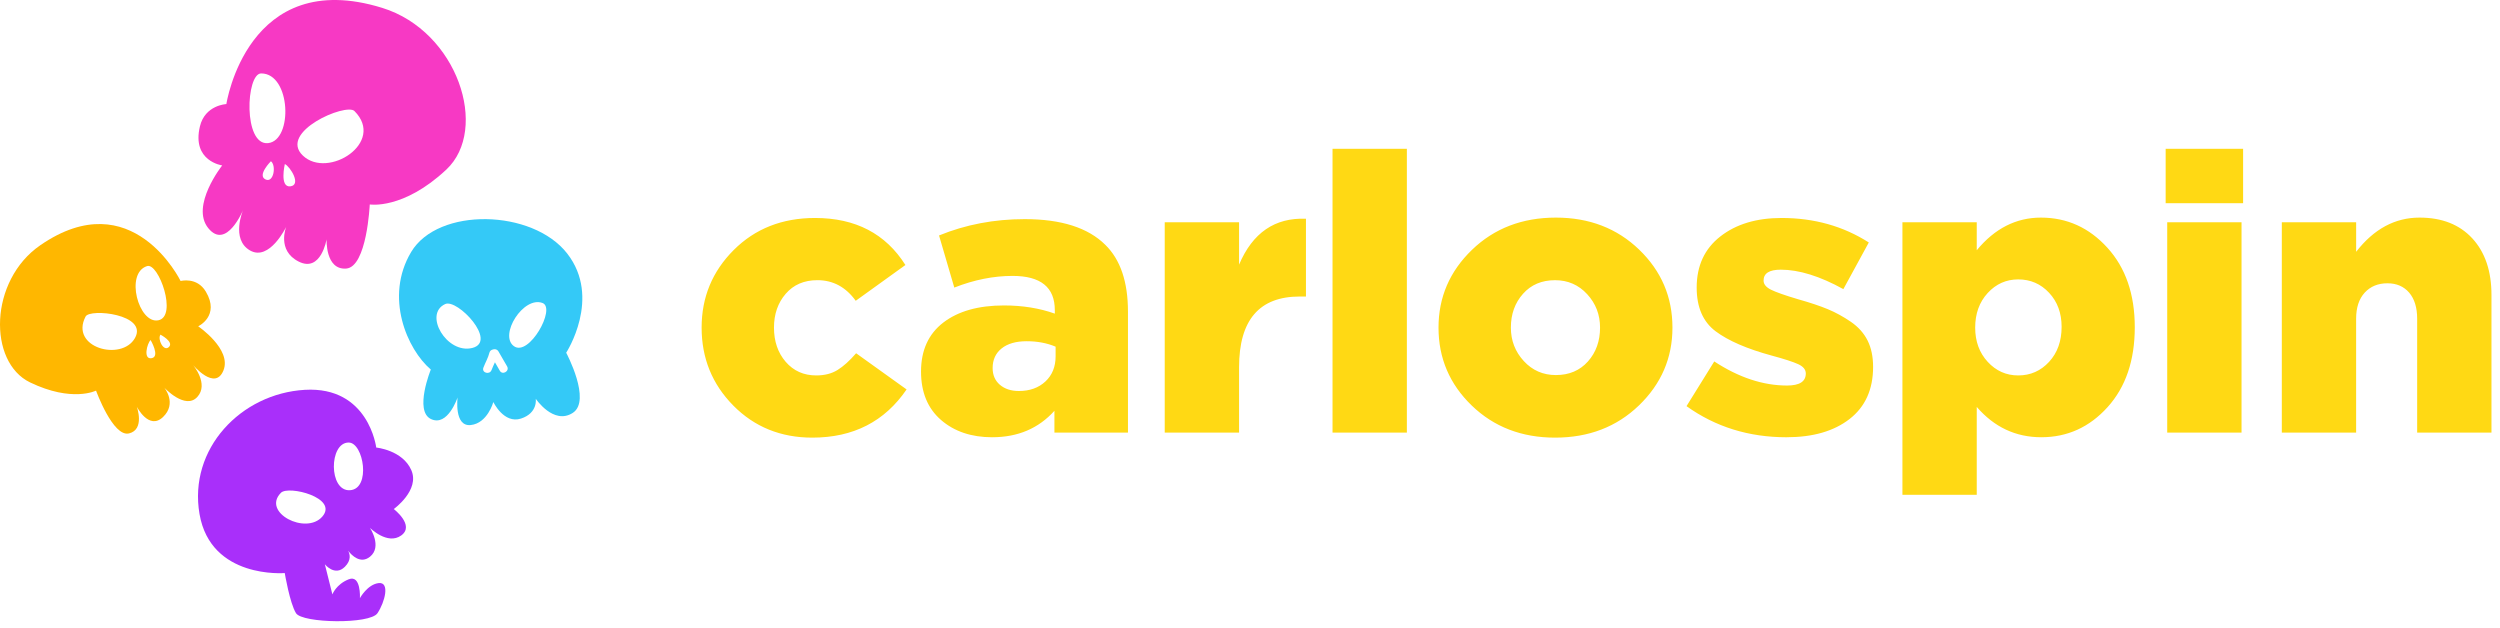 <svg width="247" height="62" viewBox="0 0 247 62" fill="none" xmlns="http://www.w3.org/2000/svg">
<path d="M80.256 43.238C77.14 43.238 74.537 42.182 72.449 40.069C70.364 37.957 69.32 35.389 69.32 32.368C69.32 29.372 70.375 26.817 72.488 24.705C74.602 22.592 77.282 21.536 80.526 21.536C84.522 21.536 87.496 23.085 89.455 26.183L84.546 29.718C83.567 28.361 82.306 27.681 80.759 27.681C79.445 27.681 78.402 28.129 77.628 29.027C76.855 29.921 76.469 31.037 76.469 32.368C76.469 33.726 76.855 34.852 77.628 35.749C78.402 36.643 79.406 37.093 80.644 37.093C81.469 37.093 82.17 36.914 82.749 36.555C83.329 36.197 83.94 35.645 84.585 34.902L89.57 38.476C87.406 41.652 84.3 43.238 80.256 43.238ZM98.033 43.201C95.973 43.201 94.285 42.63 92.971 41.492C91.657 40.351 90.998 38.758 90.998 36.71C90.998 34.609 91.732 32.996 93.2 31.867C94.671 30.742 96.667 30.178 99.192 30.178C101.022 30.178 102.697 30.447 104.216 30.987V30.641C104.216 28.385 102.826 27.26 100.042 27.26C98.161 27.26 96.244 27.642 94.285 28.413L92.777 23.264C95.405 22.189 98.227 21.65 101.242 21.65C104.848 21.65 107.5 22.497 109.203 24.188C110.696 25.647 111.443 27.849 111.443 30.793V42.74H104.177V40.588C102.608 42.33 100.558 43.199 98.033 43.199V43.201ZM100.66 38.631C101.743 38.631 102.617 38.315 103.29 37.688C103.957 37.061 104.294 36.236 104.294 35.212V34.251C103.443 33.892 102.489 33.713 101.434 33.713C100.379 33.713 99.553 33.95 98.961 34.424C98.368 34.898 98.072 35.544 98.072 36.363C98.072 37.056 98.31 37.604 98.786 38.015C99.263 38.423 99.889 38.631 100.66 38.631ZM115.075 42.74V21.96H122.42V26.146C123.758 22.995 125.96 21.486 129.028 21.613V29.296H128.409C124.417 29.296 122.42 31.625 122.42 36.287V42.74H115.075ZM131.654 42.74V14.7H138.998V42.74H131.654ZM153.642 43.238C150.346 43.238 147.601 42.182 145.411 40.069C143.221 37.957 142.125 35.389 142.125 32.368C142.125 29.372 143.227 26.812 145.429 24.686C147.632 22.561 150.396 21.499 153.721 21.499C157.017 21.499 159.762 22.555 161.952 24.666C164.142 26.78 165.238 29.346 165.238 32.368C165.238 35.365 164.134 37.927 161.932 40.051C159.729 42.176 156.965 43.238 153.642 43.238ZM153.719 37.056C155.033 37.056 156.091 36.606 156.889 35.71C157.688 34.814 158.085 33.698 158.085 32.368C158.085 31.087 157.662 29.986 156.812 29.064C155.962 28.142 154.904 27.683 153.642 27.683C152.327 27.683 151.272 28.129 150.474 29.027C149.675 29.921 149.274 31.037 149.274 32.368C149.274 33.65 149.701 34.751 150.551 35.673C151.4 36.595 152.455 37.056 153.719 37.056ZM176.52 43.201C172.783 43.201 169.485 42.176 166.628 40.127L169.369 35.71C171.794 37.298 174.188 38.091 176.559 38.091C177.796 38.091 178.413 37.696 178.413 36.901C178.413 36.516 178.163 36.21 177.66 35.979C177.157 35.749 176.289 35.467 175.051 35.133C172.604 34.467 170.756 33.668 169.507 32.733C168.257 31.798 167.632 30.358 167.632 28.411C167.632 26.261 168.411 24.578 169.969 23.361C171.527 22.144 173.544 21.536 176.018 21.536C179.239 21.536 182.112 22.342 184.638 23.956L182.124 28.566C179.805 27.284 177.744 26.644 175.94 26.644C174.807 26.644 174.241 27.002 174.241 27.721C174.241 28.079 174.487 28.379 174.975 28.624C175.465 28.866 176.352 29.18 177.642 29.563C178.827 29.897 179.805 30.223 180.579 30.544C181.35 30.863 182.112 31.28 182.86 31.791C183.607 32.304 184.159 32.924 184.522 33.653C184.884 34.383 185.062 35.249 185.062 36.248C185.062 38.476 184.287 40.191 182.742 41.395C181.197 42.598 179.123 43.199 176.522 43.199L176.52 43.201ZM187.96 48.886V21.96H195.303V24.724C197.079 22.574 199.192 21.499 201.641 21.499C204.216 21.499 206.406 22.49 208.21 24.475C210.014 26.459 210.916 29.077 210.916 32.33C210.916 35.607 210.02 38.241 208.231 40.223C206.438 42.208 204.256 43.199 201.68 43.199C199.153 43.199 197.029 42.201 195.303 40.204V48.884H187.96V48.886ZM199.399 37.093C200.609 37.093 201.628 36.643 202.452 35.749C203.277 34.852 203.687 33.698 203.687 32.291C203.687 30.934 203.277 29.815 202.452 28.93C201.628 28.045 200.609 27.605 199.399 27.605C198.214 27.605 197.208 28.053 196.384 28.949C195.56 29.846 195.148 30.987 195.148 32.368C195.148 33.726 195.56 34.852 196.384 35.749C197.208 36.643 198.214 37.093 199.399 37.093ZM214.121 42.74V21.96H221.464V42.74H214.121ZM213.967 20.075V14.7H221.619V20.075H213.967ZM225.443 42.74V21.96H232.787V24.878C234.539 22.624 236.622 21.499 239.047 21.499C241.263 21.499 243.002 22.183 244.265 23.552C245.527 24.923 246.158 26.786 246.158 29.143V42.74H238.816V31.487C238.816 30.386 238.549 29.527 238.024 28.911C237.495 28.297 236.779 27.989 235.877 27.989C234.949 27.989 234.202 28.297 233.635 28.911C233.07 29.527 232.785 30.386 232.785 31.487V42.74H225.443Z" fill="#FFD914"/>
<path d="M21.953 16.344C21.953 16.344 18.789 20.338 20.578 22.542C22.365 24.746 24.016 20.75 24.016 20.75C24.016 20.75 22.779 23.643 24.704 24.746C26.629 25.847 28.28 22.404 28.28 22.404C28.28 22.404 27.316 24.746 29.517 25.847C31.718 26.95 32.268 23.643 32.268 23.643C32.268 23.643 32.13 26.674 34.193 26.536C36.256 26.398 36.532 20.2 36.532 20.2C36.532 20.2 39.832 20.75 44.096 16.757C48.36 12.763 45.214 3.085 37.769 0.78C24.428 -3.352 22.365 10.283 22.365 10.283C22.365 10.283 20.259 10.37 19.752 12.487C18.927 15.93 21.953 16.344 21.953 16.344ZM35.019 10.971C38.121 14.079 32.406 17.721 29.931 15.379C27.454 13.037 34.193 10.145 35.019 10.971ZM28.142 16.206C28.692 16.48 29.793 18.272 28.692 18.41C27.592 18.548 28.142 16.206 28.142 16.206ZM26.767 15.93C27.316 16.344 27.042 18.134 26.217 17.721C25.391 17.307 26.767 15.93 26.767 15.93ZM25.803 7.254C28.744 7.254 28.968 13.864 26.491 14.14C24.016 14.414 24.292 7.254 25.803 7.254Z" fill="#F739C4"/>
<path d="M20.334 28.808C19.452 27.33 17.844 27.763 17.844 27.763C17.844 27.763 13.075 17.96 3.981 24.23C-1.094 27.727 -1.189 35.775 2.969 37.781C7.128 39.787 9.489 38.593 9.489 38.593C9.489 38.593 11.157 43.204 12.745 42.822C14.335 42.437 13.518 40.183 13.518 40.183C13.518 40.183 14.711 42.547 16.113 41.196C17.514 39.845 16.235 38.305 16.235 38.305C16.235 38.305 18.293 40.515 19.486 39.227C20.678 37.941 19.064 36.051 19.064 36.051C19.064 36.051 21.25 38.675 22.08 36.59C22.911 34.504 19.582 32.238 19.582 32.238C19.582 32.238 21.768 31.212 20.334 28.808ZM13.336 33.395C12.018 35.747 6.849 34.347 8.457 31.271C8.885 30.452 14.651 31.044 13.336 33.395ZM14.983 35.388C14.12 35.545 14.528 33.934 14.879 33.597C14.879 33.597 15.846 35.233 14.983 35.388ZM16.688 34.285C16.163 34.791 15.535 33.505 15.852 33.063C15.852 33.063 17.214 33.778 16.688 34.285ZM15.637 31.646C13.705 32.023 12.316 26.983 14.534 26.289C15.676 25.93 17.572 31.27 15.637 31.646Z" fill="#FFB700"/>
<path d="M56.038 25.046C52.613 20.653 43.284 20.438 40.621 24.899C37.958 29.361 40.235 34.53 42.565 36.51C42.565 36.51 40.906 40.596 42.572 41.398C44.238 42.2 45.209 39.267 45.209 39.267C45.209 39.267 44.842 42.171 46.506 41.995C48.17 41.82 48.742 39.72 48.742 39.72C48.742 39.72 49.779 41.904 51.473 41.355C53.165 40.804 52.932 39.397 52.932 39.397C52.932 39.397 54.689 42.01 56.581 40.799C58.474 39.59 55.94 34.849 55.94 34.849C55.94 34.849 59.462 29.439 56.038 25.046ZM46.666 34.377C44.139 35.014 41.808 31.031 43.988 30.04C45.192 29.491 49.192 33.739 46.666 34.377ZM49.376 36.62C49.225 36.34 49.061 36.068 48.899 35.794C48.785 36.049 48.662 36.299 48.565 36.561C48.375 37.065 47.568 36.835 47.758 36.327C47.949 35.822 48.23 35.357 48.359 34.831C48.394 34.689 48.521 34.575 48.66 34.541L48.774 34.511C48.951 34.467 49.154 34.551 49.242 34.711C49.516 35.217 49.831 35.7 50.107 36.206C50.364 36.682 49.633 37.094 49.376 36.62ZM50.77 34.198C49.275 33.106 51.715 29.215 53.606 29.937C54.956 30.453 52.265 35.288 50.77 34.198Z" fill="#34C9F7"/>
<path d="M38.905 50.293C38.905 50.293 41.504 48.434 40.638 46.45C39.771 44.466 37.172 44.218 37.172 44.218C37.172 44.218 36.428 38.144 30.114 38.515C23.8 38.886 18.601 44.343 19.713 50.789C20.828 57.237 28.133 56.617 28.133 56.617C28.133 56.617 28.629 59.592 29.247 60.585C29.866 61.576 36.553 61.699 37.294 60.585C38.038 59.469 38.534 57.485 37.419 57.608C36.305 57.733 35.561 59.096 35.561 59.096C35.561 59.096 35.686 56.74 34.447 57.237C33.209 57.733 32.839 58.724 32.839 58.724L32.095 55.75C32.095 55.75 33.085 56.989 34.076 55.996C34.726 55.345 34.575 54.747 34.395 54.415C34.767 54.891 35.625 55.748 36.553 55.005C37.79 54.012 36.553 52.153 36.553 52.153C36.553 52.153 38.286 53.889 39.648 52.898C41.009 51.905 38.905 50.293 38.905 50.293ZM31.847 51.037C30.237 52.898 25.819 50.629 27.762 48.682C28.504 47.938 33.457 49.177 31.847 51.037ZM34.572 48.434C32.466 48.557 32.49 43.722 34.447 43.722C35.932 43.722 36.676 48.309 34.572 48.434Z" fill="#A92FFA"/>
</svg>
